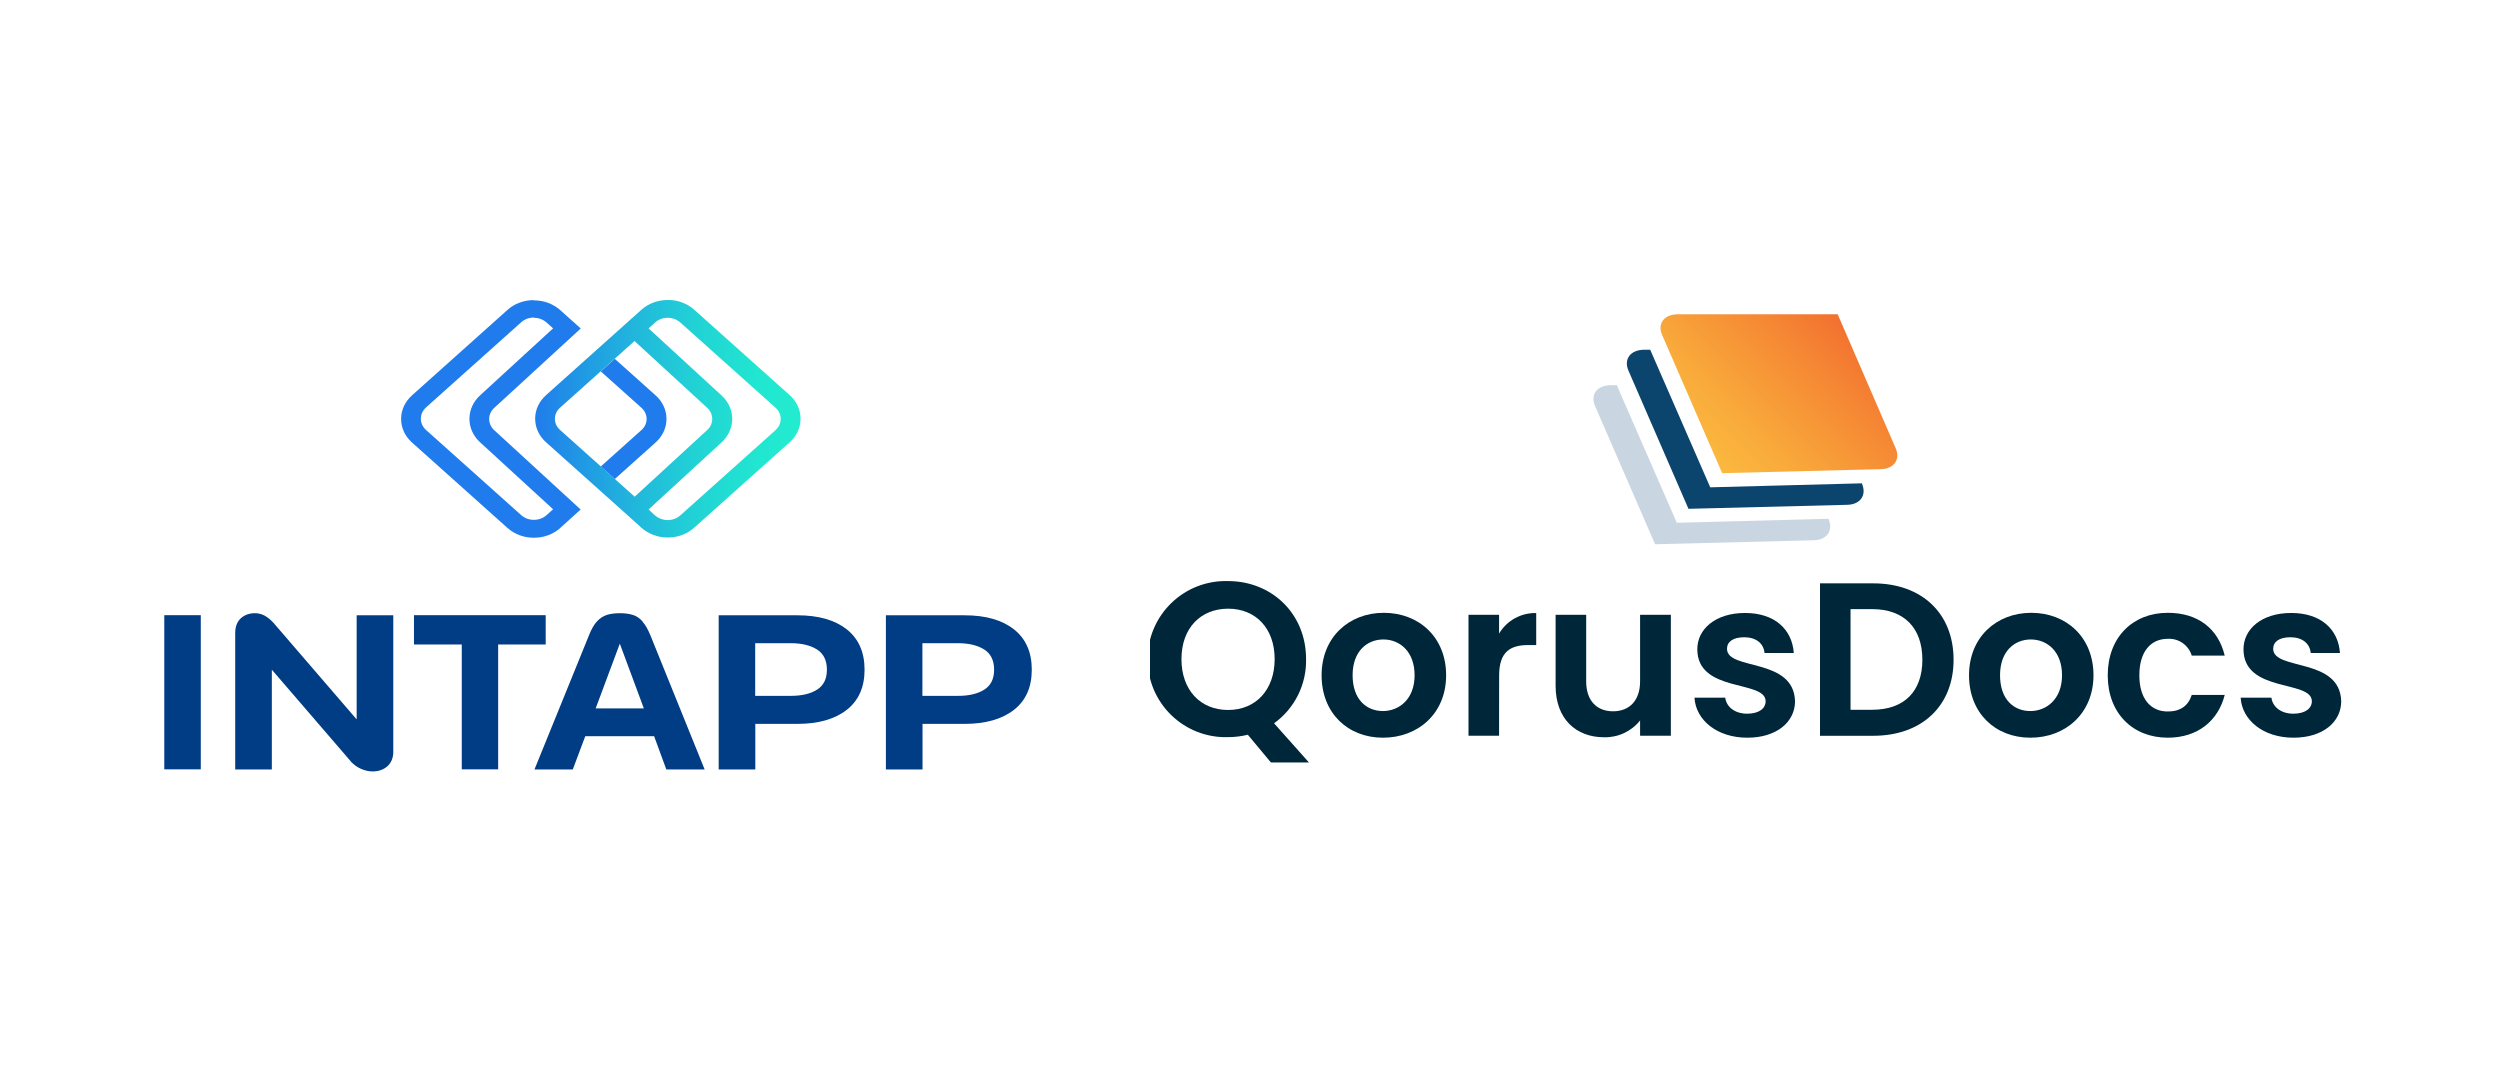 <svg width="350" height="150" viewBox="0 0 350 150" fill="none" xmlns="http://www.w3.org/2000/svg">
<rect width="350" height="150" fill="white"/>
<g clip-path="url(#clip0_2209_4792)">
<path d="M263.349 65.681L241.102 66.241L232.71 46.924C231.982 45.311 232.973 44 234.895 44H257.276L265.394 62.751C266.078 64.325 265.164 65.636 263.349 65.681Z" fill="url(#paint0_linear_2209_4792)"/>
<path d="M260.722 67.664L239.434 68.224L231.03 48.964H230.19C228.274 48.964 227.282 50.275 227.983 51.888L236.386 71.233L258.633 70.673C260.448 70.628 261.361 69.317 260.683 67.743L260.722 67.664Z" fill="#0B456E"/>
<path d="M256.044 72.628L234.755 73.188L226.352 53.927H225.517C223.595 53.927 222.604 55.238 223.31 56.852L231.713 76.197L253.96 75.636C255.775 75.591 256.688 74.281 256.005 72.706L256.044 72.628Z" fill="#C9D6E2"/>
<path d="M178.368 101.261L183.253 106.746H177.931L174.693 102.863C173.793 103.085 172.869 103.198 171.942 103.2C170.478 103.247 169.02 102.999 167.653 102.471C166.287 101.943 165.04 101.146 163.988 100.127C162.936 99.108 162.099 97.887 161.528 96.539C160.957 95.19 160.662 93.74 160.662 92.275C160.662 90.81 160.957 89.36 161.528 88.012C162.099 86.663 162.936 85.443 163.988 84.424C165.04 83.404 166.287 82.607 167.653 82.079C169.02 81.552 170.478 81.304 171.942 81.351C178.026 81.362 182.85 85.888 182.85 92.275C182.888 94.024 182.499 95.756 181.719 97.322C180.938 98.887 179.788 100.239 178.368 101.261ZM171.942 99.396C175.791 99.396 178.452 96.594 178.452 92.275C178.452 87.956 175.791 85.216 171.942 85.216C168.093 85.216 165.404 87.933 165.404 92.275C165.404 96.617 168.06 99.396 171.942 99.396Z" fill="#00263A"/>
<path d="M193.612 103.278C188.721 103.278 185.023 99.855 185.023 94.539C185.023 89.222 188.844 85.793 193.735 85.793C198.626 85.793 202.458 89.189 202.458 94.539C202.458 99.889 198.536 103.278 193.612 103.278ZM193.612 99.547C195.853 99.547 198.043 97.9 198.043 94.539C198.043 91.177 195.937 89.525 193.673 89.525C191.41 89.525 189.365 91.144 189.365 94.539C189.365 97.934 191.32 99.547 193.612 99.547Z" fill="#00263A"/>
<path d="M209.87 103.004H205.59V86.074H209.87V88.701C210.403 87.803 211.165 87.063 212.079 86.558C212.993 86.053 214.025 85.8 215.069 85.827V90.309H213.949C211.411 90.309 209.881 91.284 209.881 94.555L209.87 103.004Z" fill="#00263A"/>
<path d="M233.92 103.004H229.612V100.864C229.01 101.619 228.242 102.224 227.367 102.632C226.492 103.041 225.535 103.241 224.57 103.217C220.648 103.217 217.785 100.651 217.785 96.006V86.073H222.065V95.39C222.065 98.113 223.561 99.581 225.824 99.581C228.088 99.581 229.612 98.113 229.612 95.39V86.073H233.92V103.004Z" fill="#00263A"/>
<path d="M244.622 103.278C240.375 103.278 237.406 100.802 237.227 97.676H241.535C241.686 98.959 242.879 99.917 244.594 99.917C246.308 99.917 247.187 99.155 247.187 98.174C247.187 95.149 237.624 97.054 237.624 90.891C237.624 88.09 240.129 85.816 244.314 85.816C248.409 85.816 250.885 88.057 251.132 91.418H247.036C246.913 90.101 245.877 89.216 244.196 89.216C242.605 89.216 241.781 89.861 241.781 90.835C241.781 93.922 251.16 91.995 251.305 98.202C251.283 101.076 248.745 103.278 244.622 103.278Z" fill="#00263A"/>
<path d="M273.501 92.365C273.501 98.813 269.07 103.009 262.257 103.009H254.801V81.67H262.257C269.07 81.67 273.501 85.888 273.501 92.365ZM262.106 99.368C266.588 99.368 269.132 96.796 269.132 92.365C269.132 87.933 266.594 85.278 262.106 85.278H259.075V99.368H262.106Z" fill="#00263A"/>
<path d="M284.252 103.278C279.362 103.278 275.664 99.855 275.664 94.539C275.664 89.222 279.485 85.793 284.376 85.793C289.266 85.793 293.087 89.189 293.087 94.539C293.087 99.889 289.154 103.278 284.252 103.278ZM284.252 99.547C286.493 99.547 288.684 97.9 288.684 94.539C288.684 91.177 286.577 89.525 284.314 89.525C282.051 89.525 280.006 91.144 280.006 94.539C280.006 97.934 281.939 99.547 284.252 99.547Z" fill="#00263A"/>
<path d="M303.486 85.793C307.704 85.793 310.544 87.995 311.463 91.788H306.847C306.632 91.076 306.183 90.456 305.574 90.029C304.964 89.603 304.229 89.393 303.486 89.435C301.099 89.435 299.508 91.233 299.508 94.539C299.508 97.844 301.099 99.609 303.486 99.609C305.256 99.609 306.354 98.813 306.847 97.289H311.463C310.544 100.892 307.704 103.278 303.486 103.278C298.595 103.278 295.082 99.855 295.082 94.539C295.082 89.222 298.595 85.793 303.486 85.793Z" fill="#00263A"/>
<path d="M321.086 103.278C316.84 103.278 313.876 100.802 313.691 97.676H318C318.156 98.959 319.344 99.917 321.058 99.917C322.773 99.917 323.658 99.155 323.658 98.174C323.658 95.149 314.089 97.054 314.089 90.891C314.089 88.09 316.593 85.816 320.784 85.816C324.879 85.816 327.355 88.057 327.596 91.418H323.501C323.383 90.101 322.341 89.216 320.661 89.216C319.07 89.216 318.246 89.861 318.246 90.835C318.246 93.922 327.63 91.995 327.77 98.202C327.753 101.076 325.215 103.278 321.086 103.278Z" fill="#00263A"/>
</g>
<path d="M23 90.015V103.834V107.708H28.11V103.834V90.015V86.125H23V90.015Z" fill="#003D84"/>
<path d="M49.914 100.692L38.275 87.183C37.856 86.727 37.438 86.401 37.02 86.174C36.601 85.962 36.165 85.848 35.692 85.848C34.892 85.848 34.237 86.092 33.71 86.564C33.2 87.036 32.928 87.736 32.928 88.631V107.723H38.056V93.758L49.077 106.551L49.114 106.617C49.55 107.072 50.023 107.414 50.55 107.642C51.078 107.87 51.605 108 52.151 108C53.005 108 53.697 107.756 54.242 107.268C54.77 106.796 55.06 106.112 55.06 105.249V86.141H49.932V100.692H49.95H49.914Z" fill="#003D84"/>
<path d="M76.396 86.125H57.955V90.227H64.648V107.708H69.74V90.227H76.396V86.125Z" fill="#003D84"/>
<path d="M89.975 87.02C89.575 86.564 89.121 86.255 88.612 86.092C88.102 85.93 87.502 85.848 86.793 85.848C86.084 85.848 85.429 85.93 84.938 86.092C84.429 86.255 83.974 86.564 83.556 87.02C83.137 87.476 82.774 88.127 82.446 88.973L74.826 107.723H80.191L81.937 103.068H91.576L93.285 107.723H98.65L91.067 88.973C90.721 88.127 90.357 87.476 89.939 87.02H89.975ZM83.392 99.178L86.775 90.112L90.139 99.178H83.392Z" fill="#003D84"/>
<path d="M118.529 88.094C116.856 86.792 114.564 86.141 111.636 86.141H100.615V107.723H105.744V101.343H111.636C114.546 101.343 116.856 100.692 118.529 99.39C120.202 98.088 121.039 96.216 121.039 93.758C121.039 91.301 120.202 89.413 118.529 88.094ZM114.401 96.542C113.491 97.128 112.255 97.421 110.691 97.421H105.726V90.047H110.691C112.255 90.047 113.491 90.357 114.401 90.943C115.31 91.528 115.765 92.472 115.765 93.758C115.765 95.044 115.31 95.956 114.401 96.542Z" fill="#003D84"/>
<path d="M141.939 88.094C140.266 86.792 137.974 86.141 135.046 86.141H124.025V107.723H129.154V101.343H135.046C137.956 101.343 140.266 100.692 141.939 99.39C143.612 98.088 144.449 96.216 144.449 93.758C144.449 91.301 143.612 89.413 141.939 88.094ZM137.811 96.542C136.901 97.128 135.665 97.421 134.101 97.421H129.136V90.047H134.101C135.665 90.047 136.901 90.357 137.811 90.943C138.72 91.528 139.175 92.472 139.175 93.758C139.175 95.044 138.72 95.956 137.811 96.542Z" fill="#003D84"/>
<path d="M84.106 65.307L86.07 67.065L91.762 61.97C92.762 61.075 93.308 59.903 93.308 58.65C93.308 57.397 92.762 56.209 91.762 55.33L86.07 50.235L84.106 51.993L89.798 57.087C90.271 57.511 90.525 58.064 90.525 58.65C90.525 59.236 90.271 59.789 89.798 60.212L84.106 65.307Z" fill="#207CEC"/>
<path d="M74.741 44.49C75.414 44.49 76.014 44.718 76.505 45.141L77.432 45.971L67.266 55.297C66.266 56.193 65.72 57.381 65.72 58.634C65.72 59.887 66.266 61.076 67.248 61.955L77.432 71.297L76.505 72.127C76.032 72.55 75.414 72.778 74.741 72.778C74.068 72.778 73.468 72.55 72.977 72.127L59.646 60.197C59.173 59.773 58.919 59.22 58.919 58.618C58.919 58.016 59.173 57.478 59.646 57.039L72.977 45.109C73.45 44.685 74.068 44.458 74.741 44.458M74.741 42.016C73.34 42.016 72.013 42.504 71.031 43.4L57.7 55.33C56.7 56.225 56.154 57.397 56.154 58.65C56.154 59.904 56.7 61.092 57.7 61.971L71.031 73.901C72.031 74.796 73.34 75.285 74.741 75.285C76.141 75.285 77.469 74.796 78.451 73.901L81.288 71.33L69.212 60.245C68.739 59.822 68.485 59.253 68.485 58.667C68.485 58.081 68.739 57.495 69.212 57.088L81.306 45.987L78.451 43.432C77.451 42.537 76.141 42.049 74.741 42.049V42.016Z" fill="#207CEC"/>
<path d="M93.49 44.49C93.654 44.49 93.836 44.507 93.981 44.539C94.454 44.62 94.891 44.832 95.236 45.141L108.567 57.072C109.039 57.495 109.294 58.032 109.294 58.618V58.667C109.294 59.269 109.039 59.79 108.567 60.229L95.236 72.16C94.763 72.583 94.145 72.811 93.472 72.811C92.799 72.811 92.199 72.583 91.726 72.176L90.799 71.33L90.835 71.297L100.965 61.987C101.965 61.092 102.511 59.904 102.511 58.651C102.511 57.397 101.965 56.209 100.983 55.33L90.835 46.004L90.799 45.971L91.726 45.141C92.199 44.718 92.817 44.49 93.49 44.49ZM93.49 42C92.09 42 90.762 42.488 89.78 43.383L86.925 45.939L76.468 55.298C75.467 56.193 74.922 57.365 74.922 58.618C74.922 59.871 75.467 61.059 76.468 61.938L88.507 72.713L89.78 73.869C90.78 74.764 92.09 75.252 93.49 75.252C94.89 75.252 96.218 74.764 97.2 73.869L110.531 61.938C111.531 61.043 112.077 59.871 112.077 58.618C112.077 57.365 111.531 56.177 110.531 55.298L97.2 43.367C96.454 42.7 95.527 42.26 94.527 42.081C94.181 42.016 93.836 42 93.49 42ZM88.853 69.539L88.598 69.311L78.414 60.197C77.941 59.774 77.686 59.22 77.686 58.634C77.686 58.048 77.941 57.495 78.414 57.072L88.834 47.745L98.982 57.072C99.455 57.495 99.71 58.065 99.71 58.651C99.71 59.236 99.455 59.822 98.982 60.229L88.834 69.556L88.853 69.539Z" fill="url(#paint1_linear_2209_4792)"/>
<defs>
<linearGradient id="paint0_linear_2209_4792" x1="239.36" y1="64.527" x2="258.582" y2="45.305" gradientUnits="userSpaceOnUse">
<stop stop-color="#FBB93E"/>
<stop offset="0.25" stop-color="#F9AB3B"/>
<stop offset="0.73" stop-color="#F58734"/>
<stop offset="1" stop-color="#F2702F"/>
</linearGradient>
<linearGradient id="paint1_linear_2209_4792" x1="74.922" y1="58.634" x2="112.077" y2="58.634" gradientUnits="userSpaceOnUse">
<stop stop-color="#207CEC"/>
<stop offset="0.15" stop-color="#2095E5"/>
<stop offset="0.4" stop-color="#21BADB"/>
<stop offset="0.63" stop-color="#21D5D4"/>
<stop offset="0.84" stop-color="#21E6D0"/>
<stop offset="1" stop-color="#22ECCF"/>
</linearGradient>
<clipPath id="clip0_2209_4792">
<rect width="166.753" height="62.763" fill="white" transform="translate(161 44)"/>
</clipPath>
</defs>
</svg>
